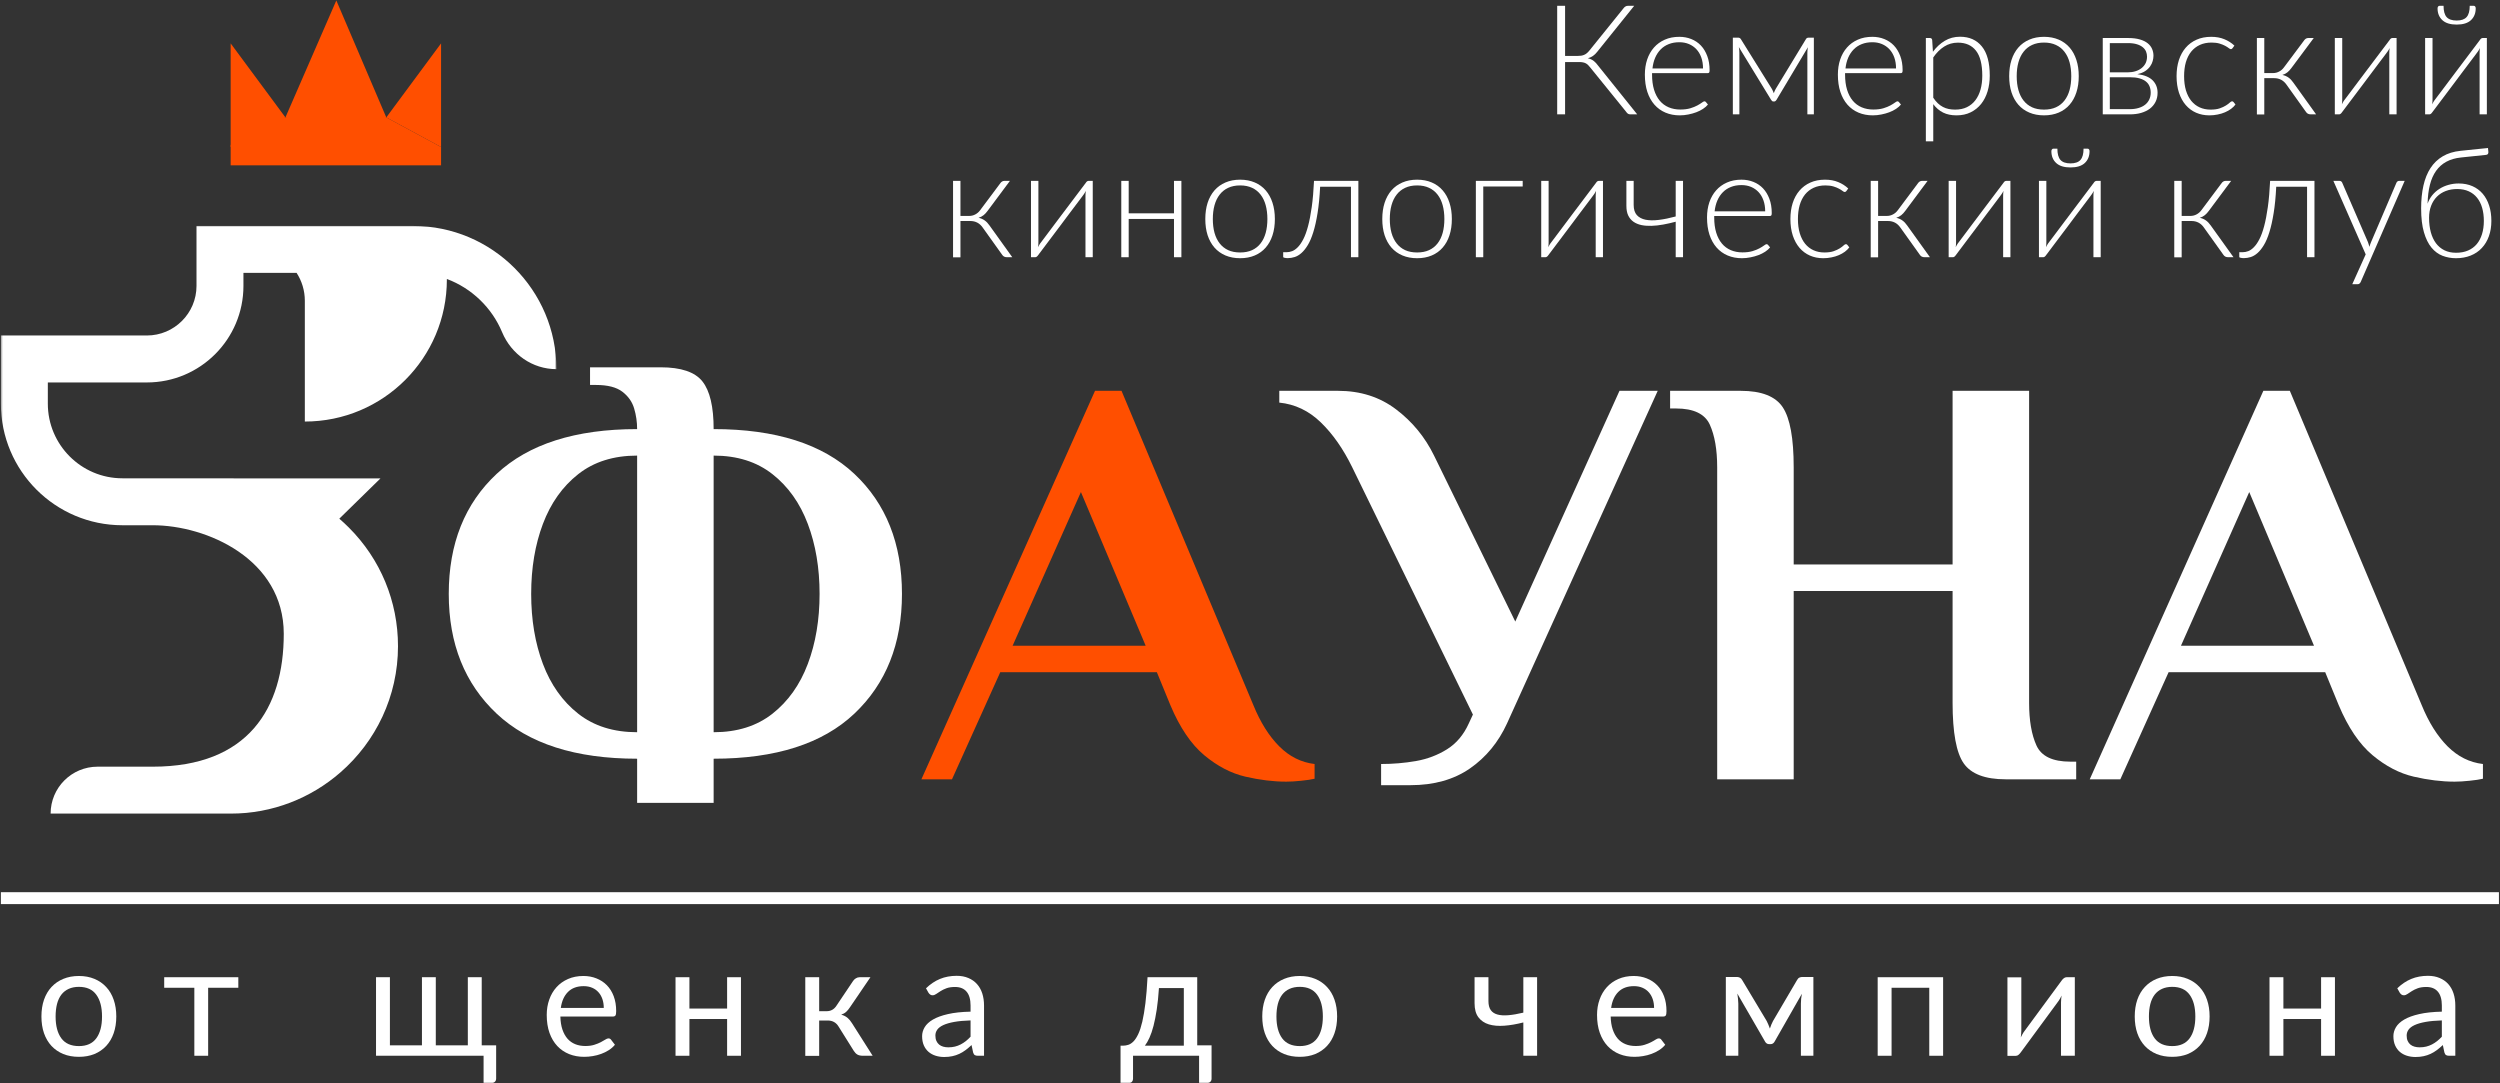 <?xml version="1.0" encoding="UTF-8"?> <svg xmlns="http://www.w3.org/2000/svg" width="1260" height="546" viewBox="0 0 1260 546" fill="none"><rect x="0" y="0" width="1260" height="546" fill="#333333" stroke="none"/><mask id="mask0_145_178" style="mask-type:luminance" maskUnits="userSpaceOnUse" x="0" y="113" width="281" height="298"><path d="M0.444 113.563H280.444V410.897H0.444V113.563Z" fill="white"></path></mask><g mask="url(#mask0_145_178)"><path d="M208.278 113.881H99.038V144.089C99.038 157.87 87.819 169.089 74.017 169.089H0.444V203.459C0.444 237.298 27.877 264.725 61.71 264.725H76.981C104.215 264.725 143.017 281.824 143.017 319.443C143.017 357.068 125.017 386.407 76.981 386.407H49.168C36.101 386.407 25.507 397.001 25.507 410.068H116.215C137.392 410.068 156.772 402.219 171.601 389.266C189.351 373.803 200.59 351.032 200.59 325.693C200.59 303.074 191.772 281.798 175.783 265.85C174.241 264.308 172.647 262.829 171.012 261.417L191.746 241.12H119.106C118.043 241.079 116.981 241.063 115.918 241.063H61.689C40.965 241.063 24.106 224.204 24.106 203.459V192.756H74.033C100.908 192.756 122.694 170.964 122.694 144.089V137.537H149.491C152.111 141.589 153.637 146.417 153.637 151.605V212.459C193.174 212.459 225.22 180.412 225.22 140.881V140.6C237.788 145.303 247.903 155.079 253.059 167.423C257.715 178.574 268.356 186.053 280.444 186.053C280.444 146.256 248.064 113.881 208.278 113.881Z" fill="white"></path></g><path d="M143.856 59.173L116.252 21.865V74.1L143.856 59.173Z" fill="#FF4F00"></path><path d="M194.689 59.173L222.299 21.865V74.1L194.689 59.173Z" fill="#FF4F00"></path><path d="M194.689 59.173L169.507 0.23L143.856 59.173H194.689Z" fill="#FF4F00"></path><path d="M222.299 74.1V83.334H116.252V73.277L120.262 63.464L143.856 59.173L174.544 50.594L194.689 59.173L222.299 74.1Z" fill="#FF4F00"></path><path d="M0.444 452.667H1259.46" stroke="white" stroke-width="5.999"></path><path d="M267.715 299.33C267.715 312.372 269.684 324.137 273.632 334.622C277.59 345.111 283.518 353.471 291.424 359.705C299.34 365.929 309.236 369.038 321.111 369.038V229.622C309.236 229.622 299.34 232.741 291.424 238.976C283.518 245.2 277.59 253.554 273.632 264.038C269.684 274.512 267.715 286.278 267.715 299.33ZM413.07 299.33C413.07 286.278 411.091 274.512 407.132 264.038C403.174 253.554 397.236 245.2 389.32 238.976C381.413 232.741 371.533 229.622 359.674 229.622V369.038C371.533 369.038 381.413 365.929 389.32 359.705C397.236 353.471 403.174 345.111 407.132 334.622C411.091 324.137 413.07 312.372 413.07 299.33ZM359.674 216.268C390.924 216.268 414.554 223.783 430.57 238.809C446.58 253.84 454.591 274.012 454.591 299.33C454.591 324.445 446.58 344.57 430.57 359.705C414.554 374.83 390.924 382.393 359.674 382.393V404.643H321.111V382.393C290.054 382.393 266.465 374.83 250.34 359.705C234.226 344.57 226.174 324.445 226.174 299.33C226.174 274.012 234.226 253.84 250.34 238.809C266.465 223.783 290.054 216.268 321.111 216.268C321.111 212.7 320.611 209.236 319.611 205.872C318.622 202.512 316.643 199.7 313.674 197.434C310.715 195.158 306.268 194.018 300.34 194.018H297.382V185.122H332.965C343.257 185.122 350.278 187.497 354.028 192.247C357.788 196.986 359.674 204.991 359.674 216.268Z" fill="white"></path><path d="M565.242 196.976L631.7 355.393C635.252 364.09 639.601 371.012 644.742 376.163C649.877 381.304 655.815 384.268 662.554 385.059V392.476C660.971 392.861 658.742 393.205 655.867 393.497C653.002 393.799 650.481 393.955 648.304 393.955C641.773 393.955 634.898 393.111 627.679 391.434C620.471 389.757 613.554 386.153 606.929 380.622C600.304 375.08 594.617 366.674 589.867 355.393L583.054 338.788H504.138L479.804 392.768H464.388L551.888 196.976H565.242ZM544.784 247.997L510.367 325.434H577.409L544.784 247.997Z" fill="#FF4F00"></path><path d="M742.346 360.143L681.534 235.538C676.992 226.247 671.7 218.684 665.659 212.851C659.627 207.017 652.669 203.705 644.763 202.913V196.976H674.409C685.685 196.976 695.429 200.096 703.638 206.33C711.846 212.554 718.221 220.32 722.763 229.622L763.7 313.268L816.221 196.976H835.492L759.554 364.58C755.205 374.08 748.976 381.653 740.867 387.288C732.752 392.913 722.768 395.726 710.909 395.726H696.075V385.059C702.002 385.059 707.836 384.57 713.575 383.58C719.31 382.58 724.544 380.601 729.284 377.643C734.034 374.674 737.7 370.32 740.284 364.58L742.346 360.143Z" fill="white"></path><path d="M984.106 284.497V196.976H1022.67V354.205C1022.67 363.111 1023.9 370.283 1026.38 375.726C1028.85 381.158 1034.53 383.872 1043.44 383.872H1046.4V392.768H1010.81C1000.52 392.768 993.492 390.101 989.731 384.768C985.981 379.424 984.106 369.236 984.106 354.205V297.851H904.023V392.768H865.461V235.538C865.461 226.653 864.221 219.486 861.752 214.038C859.278 208.596 853.591 205.872 844.69 205.872H841.731V196.976H877.315C887.799 196.976 894.867 199.747 898.523 205.288C902.19 210.83 904.023 220.913 904.023 235.538V284.497H984.106Z" fill="white"></path><path d="M1154.08 196.976L1220.54 355.393C1224.09 364.09 1228.44 371.012 1233.58 376.163C1238.72 381.304 1244.66 384.268 1251.4 385.059V392.476C1249.81 392.861 1247.58 393.205 1244.71 393.497C1241.84 393.799 1239.32 393.955 1237.15 393.955C1230.61 393.955 1223.74 393.111 1216.52 391.434C1209.31 389.757 1202.4 386.153 1195.77 380.622C1189.15 375.08 1183.46 366.674 1178.71 355.393L1171.9 338.788H1092.98L1068.65 392.768H1053.23L1140.73 196.976H1154.08ZM1133.62 247.997L1099.21 325.434H1166.25L1133.62 247.997Z" fill="white"></path><path d="M39.776 491.894C42.662 491.894 45.266 492.384 47.589 493.353C49.906 494.311 51.886 495.681 53.526 497.457C55.177 499.222 56.432 501.363 57.297 503.873C58.172 506.389 58.609 509.196 58.609 512.29C58.609 515.415 58.172 518.228 57.297 520.728C56.432 523.228 55.177 525.368 53.526 527.144C51.886 528.91 49.906 530.269 47.589 531.228C45.266 532.17 42.662 532.644 39.776 532.644C36.859 532.644 34.234 532.17 31.901 531.228C29.578 530.269 27.594 528.91 25.943 527.144C24.302 525.368 23.047 523.228 22.172 520.728C21.308 518.228 20.88 515.415 20.88 512.29C20.88 509.196 21.308 506.389 22.172 503.873C23.047 501.363 24.302 499.222 25.943 497.457C27.594 495.681 29.578 494.311 31.901 493.353C34.234 492.384 36.859 491.894 39.776 491.894ZM39.776 527.228C43.693 527.228 46.609 525.926 48.526 523.311C50.453 520.686 51.422 517.03 51.422 512.332C51.422 507.623 50.453 503.957 48.526 501.332C46.609 498.696 43.693 497.373 39.776 497.373C37.802 497.373 36.078 497.717 34.609 498.394C33.136 499.061 31.906 500.035 30.922 501.311C29.948 502.592 29.219 504.16 28.735 506.019C28.261 507.884 28.026 509.988 28.026 512.332C28.026 517.03 28.99 520.686 30.922 523.311C32.865 525.926 35.818 527.228 39.776 527.228Z" fill="white"></path><path d="M120.113 497.832H104.905V532.103H97.947V497.832H82.759V492.519H120.113V497.832Z" fill="white"></path><path d="M250.056 526.832V543.582C250.056 544.259 249.858 544.79 249.473 545.165C249.098 545.551 248.608 545.748 248.015 545.748H243.723V532.103H189.515V492.519H196.515V526.832H212.66V492.519H219.64V526.832H235.785V492.519H242.785V526.832H250.056Z" fill="white"></path><path d="M304.302 507.998C304.302 506.389 304.073 504.91 303.615 503.561C303.156 502.217 302.49 501.056 301.615 500.082C300.75 499.113 299.698 498.363 298.448 497.832C297.198 497.29 295.771 497.019 294.177 497.019C290.844 497.019 288.203 497.993 286.261 499.936C284.328 501.868 283.125 504.556 282.656 507.998H304.302ZM309.927 526.561C309.063 527.603 308.037 528.509 306.844 529.269C305.646 530.035 304.365 530.665 302.99 531.165C301.625 531.665 300.219 532.035 298.761 532.269C297.302 532.519 295.854 532.644 294.427 532.644C291.688 532.644 289.167 532.186 286.865 531.269C284.557 530.342 282.563 528.988 280.886 527.207C279.203 525.415 277.891 523.207 276.948 520.582C276.016 517.946 275.552 514.926 275.552 511.519C275.552 508.759 275.974 506.181 276.823 503.79C277.667 501.389 278.886 499.311 280.469 497.561C282.052 495.801 283.99 494.415 286.281 493.415C288.573 492.405 291.156 491.894 294.031 491.894C296.391 491.894 298.578 492.301 300.594 493.103C302.62 493.894 304.37 495.04 305.844 496.54C307.313 498.03 308.469 499.873 309.302 502.082C310.136 504.28 310.552 506.785 310.552 509.603C310.552 510.686 310.432 511.415 310.198 511.79C309.958 512.155 309.516 512.332 308.865 512.332H282.427C282.495 514.832 282.833 517.009 283.448 518.853C284.073 520.702 284.927 522.248 286.011 523.498C287.104 524.738 288.412 525.66 289.927 526.269C291.438 526.884 293.136 527.186 295.011 527.186C296.745 527.186 298.245 526.988 299.511 526.582C300.771 526.181 301.865 525.743 302.781 525.269C303.698 524.801 304.458 524.363 305.073 523.957C305.682 523.556 306.208 523.353 306.656 523.353C307.224 523.353 307.662 523.577 307.969 524.019L309.927 526.561Z" fill="white"></path><path d="M373.444 492.519V532.103H366.465V513.582H347.465V532.103H340.465V492.519H347.465V508.311H366.465V492.519H373.444Z" fill="white"></path><path d="M429.904 494.478C430.263 493.91 430.743 493.446 431.341 493.082C431.935 492.707 432.576 492.519 433.258 492.519H438.696L428.425 507.603C427.8 508.561 427.144 509.353 426.466 509.978C425.784 510.592 424.951 511.061 423.966 511.394C425.216 511.728 426.269 512.259 427.133 512.978C427.993 513.702 428.758 514.618 429.425 515.728L439.821 532.103H434.987C433.737 532.103 432.769 531.894 432.091 531.478C431.409 531.061 430.826 530.467 430.341 529.686L422.633 517.373C421.409 515.347 419.576 514.332 417.133 514.332H412.862V532.144H405.862V492.519H412.862V509.644H416.612C418.696 509.644 420.326 508.759 421.508 506.978L429.904 494.478Z" fill="white"></path><path d="M489.163 514.29C485.954 514.389 483.225 514.639 480.975 515.04C478.725 515.446 476.892 515.972 475.475 516.624C474.059 517.28 473.027 518.051 472.392 518.936C471.751 519.827 471.434 520.811 471.434 521.894C471.434 522.952 471.6 523.853 471.934 524.603C472.267 525.353 472.725 525.972 473.309 526.457C473.902 526.946 474.6 527.301 475.392 527.519C476.184 527.743 477.038 527.853 477.954 527.853C479.173 527.853 480.293 527.728 481.309 527.478C482.319 527.228 483.277 526.868 484.184 526.394C485.085 525.926 485.944 525.368 486.767 524.728C487.585 524.077 488.382 523.332 489.163 522.499V514.29ZM466.704 498.103C468.882 495.993 471.236 494.415 473.767 493.374C476.293 492.332 479.09 491.811 482.163 491.811C484.382 491.811 486.35 492.181 488.059 492.915C489.777 493.639 491.225 494.655 492.392 495.957C493.569 497.264 494.46 498.842 495.059 500.686C495.652 502.535 495.954 504.571 495.954 506.79V532.103H492.871C492.204 532.103 491.684 531.993 491.309 531.769C490.944 531.551 490.663 531.113 490.454 530.457L489.663 526.707C488.621 527.681 487.605 528.535 486.621 529.269C485.632 530.009 484.59 530.634 483.496 531.144C482.397 531.66 481.23 532.051 479.996 532.311C478.757 532.587 477.382 532.728 475.871 532.728C474.34 532.728 472.897 532.509 471.538 532.082C470.189 531.655 469.007 531.009 467.996 530.144C466.996 529.285 466.204 528.202 465.621 526.894C465.038 525.577 464.746 524.014 464.746 522.207C464.746 520.655 465.173 519.155 466.038 517.707C466.897 516.264 468.288 514.978 470.204 513.853C472.132 512.728 474.647 511.811 477.746 511.103C480.855 510.384 484.663 509.972 489.163 509.874V506.79C489.163 503.707 488.496 501.384 487.163 499.811C485.84 498.228 483.902 497.436 481.35 497.436C479.626 497.436 478.184 497.655 477.017 498.082C475.861 498.514 474.861 498.999 474.017 499.54C473.168 500.071 472.439 500.551 471.829 500.978C471.215 501.41 470.611 501.624 470.017 501.624C469.543 501.624 469.142 501.499 468.809 501.249C468.475 500.999 468.189 500.696 467.954 500.332L466.704 498.103Z" fill="white"></path><path d="M596.65 527.019V497.998H584.109C583.843 502.056 583.473 505.644 583.004 508.769C582.53 511.894 581.989 514.639 581.379 516.998C580.765 519.363 580.088 521.363 579.338 522.998C578.598 524.639 577.827 525.978 577.025 527.019H596.65ZM610.629 526.832V543.582C610.629 544.259 610.442 544.79 610.067 545.165C609.692 545.551 609.197 545.748 608.588 545.748H604.338V532.103H571.046V543.748C571.046 544.248 570.89 544.707 570.588 545.123C570.296 545.54 569.806 545.748 569.129 545.748H564.754V527.019H566.046C566.963 527.019 567.864 526.868 568.754 526.561C569.655 526.243 570.525 525.655 571.359 524.79C572.192 523.915 572.973 522.686 573.713 521.103C574.463 519.509 575.135 517.431 575.734 514.873C576.327 512.321 576.848 509.217 577.296 505.561C577.739 501.894 578.093 497.551 578.359 492.519H603.4V526.832H610.629Z" fill="white"></path><path d="M655.076 491.894C657.961 491.894 660.565 492.384 662.888 493.353C665.206 494.311 667.185 495.681 668.826 497.457C670.477 499.222 671.732 501.363 672.596 503.873C673.471 506.389 673.909 509.196 673.909 512.29C673.909 515.415 673.471 518.228 672.596 520.728C671.732 523.228 670.477 525.368 668.826 527.144C667.185 528.91 665.206 530.269 662.888 531.228C660.565 532.17 657.961 532.644 655.076 532.644C652.159 532.644 649.534 532.17 647.201 531.228C644.878 530.269 642.893 528.91 641.242 527.144C639.602 525.368 638.346 523.228 637.471 520.728C636.607 518.228 636.18 515.415 636.18 512.29C636.18 509.196 636.607 506.389 637.471 503.873C638.346 501.363 639.602 499.222 641.242 497.457C642.893 495.681 644.878 494.311 647.201 493.353C649.534 492.384 652.159 491.894 655.076 491.894ZM655.076 527.228C658.992 527.228 661.909 525.926 663.826 523.311C665.753 520.686 666.721 517.03 666.721 512.332C666.721 507.623 665.753 503.957 663.826 501.332C661.909 498.696 658.992 497.373 655.076 497.373C653.102 497.373 651.378 497.717 649.909 498.394C648.435 499.061 647.206 500.035 646.221 501.311C645.247 502.592 644.518 504.16 644.034 506.019C643.56 507.884 643.326 509.988 643.326 512.332C643.326 517.03 644.289 520.686 646.221 523.311C648.164 525.926 651.117 527.228 655.076 527.228Z" fill="white"></path><path d="M774.698 492.519V532.103H767.761V515.311C764.37 516.186 761.182 516.738 758.198 516.957C755.208 517.181 752.604 516.957 750.386 516.29C748.162 515.613 746.406 514.415 745.115 512.707C743.823 510.998 743.177 508.634 743.177 505.603V492.519H750.177V504.561C750.177 506.467 750.557 507.967 751.323 509.061C752.083 510.144 753.208 510.894 754.698 511.311C756.182 511.728 758.016 511.847 760.198 511.665C762.391 511.488 764.912 511.056 767.761 510.373V492.519H774.698Z" fill="white"></path><path d="M833.658 507.998C833.658 506.389 833.429 504.91 832.97 503.561C832.512 502.217 831.845 501.056 830.97 500.082C830.106 499.113 829.054 498.363 827.804 497.832C826.554 497.29 825.126 497.019 823.533 497.019C820.199 497.019 817.559 497.993 815.616 499.936C813.684 501.868 812.481 504.556 812.012 507.998H833.658ZM839.283 526.561C838.418 527.603 837.392 528.509 836.199 529.269C835.001 530.035 833.72 530.665 832.345 531.165C830.981 531.665 829.574 532.035 828.116 532.269C826.658 532.519 825.21 532.644 823.783 532.644C821.043 532.644 818.522 532.186 816.22 531.269C813.913 530.342 811.918 528.988 810.241 527.207C808.559 525.415 807.246 523.207 806.304 520.582C805.371 517.946 804.908 514.926 804.908 511.519C804.908 508.759 805.33 506.181 806.179 503.79C807.022 501.389 808.241 499.311 809.824 497.561C811.408 495.801 813.345 494.415 815.637 493.415C817.929 492.405 820.512 491.894 823.387 491.894C825.746 491.894 827.934 492.301 829.949 493.103C831.975 493.894 833.725 495.04 835.199 496.54C836.668 498.03 837.824 499.873 838.658 502.082C839.491 504.28 839.908 506.785 839.908 509.603C839.908 510.686 839.788 511.415 839.554 511.79C839.314 512.155 838.871 512.332 838.22 512.332H811.783C811.85 514.832 812.189 517.009 812.804 518.853C813.429 520.702 814.283 522.248 815.366 523.498C816.46 524.738 817.767 525.66 819.283 526.269C820.793 526.884 822.491 527.186 824.366 527.186C826.1 527.186 827.6 526.988 828.866 526.582C830.126 526.181 831.22 525.743 832.137 525.269C833.054 524.801 833.814 524.363 834.429 523.957C835.038 523.556 835.564 523.353 836.012 523.353C836.58 523.353 837.017 523.577 837.324 524.019L839.283 526.561Z" fill="white"></path><path d="M913.946 492.394V532.103H907.654V505.811C907.654 505.077 907.696 504.264 907.779 503.373C907.873 502.472 907.998 501.634 908.154 500.853L894.404 524.957C894.196 525.347 893.915 525.66 893.571 525.894C893.237 526.134 892.847 526.248 892.404 526.248H891.633C891.185 526.248 890.784 526.134 890.425 525.894C890.076 525.66 889.8 525.347 889.592 524.957L875.612 500.769C875.737 501.551 875.847 502.405 875.946 503.332C876.055 504.248 876.112 505.077 876.112 505.811V532.103H869.821V492.394H875.425C875.909 492.394 876.389 492.509 876.862 492.728C877.331 492.952 877.737 493.368 878.071 493.978L890.425 514.603C891.019 515.801 891.555 517.061 892.029 518.394C892.472 517.009 892.993 515.743 893.592 514.603L905.696 493.978C906.04 493.342 906.446 492.915 906.904 492.707C907.373 492.498 907.862 492.394 908.362 492.394H913.946Z" fill="white"></path><path d="M979.33 532.103H972.351V497.832H953.351V532.103H946.351V492.519H979.33V532.103Z" fill="white"></path><path d="M1045.71 492.519V532.103H1038.75V505.228C1038.75 504.702 1038.77 504.139 1038.83 503.54C1038.88 502.946 1038.96 502.347 1039.04 501.748C1038.8 502.264 1038.57 502.743 1038.33 503.186C1038.09 503.634 1037.84 504.035 1037.58 504.394L1018.48 530.373C1018.19 530.79 1017.82 531.196 1017.39 531.582C1016.98 531.957 1016.5 532.144 1015.98 532.144H1011.75V492.561H1018.75V519.436C1018.75 519.936 1018.72 520.478 1018.66 521.061C1018.62 521.644 1018.56 522.243 1018.48 522.853C1018.71 522.353 1018.95 521.889 1019.19 521.457C1019.42 521.03 1019.65 520.634 1019.89 520.269L1039 494.29C1039.27 493.873 1039.63 493.478 1040.08 493.103C1040.52 492.717 1041.01 492.519 1041.54 492.519H1045.71Z" fill="white"></path><path d="M1094.81 491.894C1097.69 491.894 1100.3 492.384 1102.62 493.353C1104.94 494.311 1106.92 495.681 1108.56 497.457C1110.21 499.222 1111.47 501.363 1112.33 503.873C1113.2 506.389 1113.64 509.196 1113.64 512.29C1113.64 515.415 1113.2 518.228 1112.33 520.728C1111.47 523.228 1110.21 525.368 1108.56 527.144C1106.92 528.91 1104.94 530.269 1102.62 531.228C1100.3 532.17 1097.69 532.644 1094.81 532.644C1091.89 532.644 1089.27 532.17 1086.93 531.228C1084.61 530.269 1082.63 528.91 1080.98 527.144C1079.33 525.368 1078.08 523.228 1077.2 520.728C1076.34 518.228 1075.91 515.415 1075.91 512.29C1075.91 509.196 1076.34 506.389 1077.2 503.873C1078.08 501.363 1079.33 499.222 1080.98 497.457C1082.63 495.681 1084.61 494.311 1086.93 493.353C1089.27 492.384 1091.89 491.894 1094.81 491.894ZM1094.81 527.228C1098.73 527.228 1101.64 525.926 1103.56 523.311C1105.49 520.686 1106.45 517.03 1106.45 512.332C1106.45 507.623 1105.49 503.957 1103.56 501.332C1101.64 498.696 1098.73 497.373 1094.81 497.373C1092.83 497.373 1091.11 497.717 1089.64 498.394C1088.17 499.061 1086.94 500.035 1085.95 501.311C1084.98 502.592 1084.25 504.16 1083.77 506.019C1083.29 507.884 1083.06 509.988 1083.06 512.332C1083.06 517.03 1084.02 520.686 1085.95 523.311C1087.9 525.926 1090.85 527.228 1094.81 527.228Z" fill="white"></path><path d="M1176.81 492.519V532.103H1169.83V513.582H1150.83V532.103H1143.83V492.519H1150.83V508.311H1169.83V492.519H1176.81Z" fill="white"></path><path d="M1230.69 514.29C1227.48 514.389 1224.75 514.639 1222.5 515.04C1220.25 515.446 1218.42 515.972 1217 516.624C1215.58 517.28 1214.55 518.051 1213.92 518.936C1213.28 519.827 1212.96 520.811 1212.96 521.894C1212.96 522.952 1213.12 523.853 1213.46 524.603C1213.79 525.353 1214.25 525.972 1214.83 526.457C1215.43 526.946 1216.12 527.301 1216.92 527.519C1217.71 527.743 1218.56 527.853 1219.48 527.853C1220.7 527.853 1221.82 527.728 1222.83 527.478C1223.84 527.228 1224.8 526.868 1225.71 526.394C1226.61 525.926 1227.47 525.368 1228.29 524.728C1229.11 524.077 1229.91 523.332 1230.69 522.499V514.29ZM1208.23 498.103C1210.41 495.993 1212.76 494.415 1215.29 493.374C1217.82 492.332 1220.61 491.811 1223.69 491.811C1225.91 491.811 1227.87 492.181 1229.58 492.915C1231.3 493.639 1232.75 494.655 1233.92 495.957C1235.09 497.264 1235.98 498.842 1236.58 500.686C1237.18 502.535 1237.48 504.571 1237.48 506.79V532.103H1234.4C1233.73 532.103 1233.21 531.993 1232.83 531.769C1232.47 531.551 1232.19 531.113 1231.98 530.457L1231.19 526.707C1230.15 527.681 1229.13 528.535 1228.15 529.269C1227.16 530.009 1226.11 530.634 1225.02 531.144C1223.92 531.66 1222.75 532.051 1221.52 532.311C1220.28 532.587 1218.91 532.728 1217.4 532.728C1215.86 532.728 1214.42 532.509 1213.06 532.082C1211.71 531.655 1210.53 531.009 1209.52 530.144C1208.52 529.285 1207.73 528.202 1207.15 526.894C1206.56 525.577 1206.27 524.014 1206.27 522.207C1206.27 520.655 1206.7 519.155 1207.56 517.707C1208.42 516.264 1209.81 514.978 1211.73 513.853C1213.66 512.728 1216.17 511.811 1219.27 511.103C1222.38 510.384 1226.19 509.972 1230.69 509.874V506.79C1230.69 503.707 1230.02 501.384 1228.69 499.811C1227.36 498.228 1225.43 497.436 1222.87 497.436C1221.15 497.436 1219.71 497.655 1218.54 498.082C1217.38 498.514 1216.38 498.999 1215.54 499.54C1214.69 500.071 1213.96 500.551 1213.35 500.978C1212.74 501.41 1212.13 501.624 1211.54 501.624C1211.07 501.624 1210.67 501.499 1210.33 501.249C1210 500.999 1209.71 500.696 1209.48 500.332L1208.23 498.103Z" fill="white"></path><path d="M825.156 57.64H821.739C821.224 57.64 820.802 57.531 820.469 57.307C820.135 57.072 819.786 56.692 819.427 56.161L801.448 33.973C801.083 33.515 800.729 33.114 800.385 32.765C800.036 32.421 799.646 32.135 799.219 31.911C798.802 31.692 798.323 31.531 797.781 31.432C797.239 31.322 796.604 31.265 795.885 31.265H788.802V57.64H784.823V2.932H788.802V28.182H795.114C795.75 28.182 796.333 28.15 796.864 28.078C797.39 27.994 797.89 27.859 798.364 27.661C798.849 27.468 799.307 27.192 799.739 26.828C800.182 26.468 800.635 26.005 801.094 25.432L818.26 4.161C818.521 3.801 818.833 3.51 819.198 3.286C819.557 3.051 819.969 2.932 820.427 2.932H823.635L805.01 26.098C804.328 26.973 803.614 27.671 802.864 28.182C802.125 28.697 801.265 29.093 800.281 29.369C801.448 29.635 802.417 30.072 803.198 30.682C803.989 31.281 804.76 32.109 805.51 33.161L825.156 57.64Z" fill="white"></path><path d="M858.326 34.515C858.326 32.463 858.034 30.614 857.451 28.973C856.867 27.338 856.044 25.953 854.992 24.828C853.935 23.692 852.68 22.817 851.222 22.203C849.763 21.593 848.159 21.286 846.409 21.286C844.419 21.286 842.643 21.598 841.076 22.223C839.503 22.838 838.143 23.723 836.992 24.89C835.852 26.046 834.93 27.432 834.222 29.057C833.524 30.682 833.065 32.505 832.847 34.515H858.326ZM832.638 36.869V37.619C832.638 40.494 832.972 43.031 833.638 45.223C834.315 47.421 835.274 49.26 836.513 50.744C837.748 52.218 839.242 53.328 840.992 54.078C842.753 54.828 844.711 55.203 846.867 55.203C848.81 55.203 850.492 54.994 851.909 54.578C853.326 54.15 854.513 53.671 855.472 53.14C856.44 52.614 857.211 52.135 857.784 51.703C858.352 51.275 858.763 51.057 859.013 51.057C859.347 51.057 859.602 51.192 859.784 51.453L860.805 52.682C860.18 53.463 859.352 54.192 858.326 54.869C857.31 55.536 856.18 56.109 854.93 56.578C853.68 57.051 852.336 57.426 850.909 57.703C849.477 57.994 848.044 58.14 846.617 58.14C843.977 58.14 841.576 57.682 839.409 56.765C837.242 55.848 835.388 54.515 833.847 52.765C832.305 51.015 831.107 48.869 830.263 46.328C829.43 43.786 829.013 40.885 829.013 37.619C829.013 34.859 829.399 32.307 830.18 29.973C830.972 27.64 832.107 25.635 833.597 23.953C835.081 22.26 836.899 20.942 839.055 19.994C841.206 19.036 843.643 18.557 846.367 18.557C848.534 18.557 850.544 18.932 852.409 19.682C854.268 20.421 855.878 21.505 857.242 22.932C858.602 24.364 859.669 26.13 860.451 28.223C861.242 30.307 861.638 32.703 861.638 35.411C861.638 35.984 861.56 36.369 861.409 36.578C861.253 36.775 860.998 36.869 860.638 36.869H832.638Z" fill="white"></path><path d="M914.187 18.973V57.64H910.916V26.619C910.916 26.192 910.937 25.723 910.979 25.223C911.031 24.723 911.104 24.255 911.187 23.807L895.333 50.369C895.192 50.578 895.031 50.76 894.854 50.911C894.671 51.067 894.458 51.14 894.208 51.14H893.77C893.52 51.14 893.301 51.067 893.124 50.911C892.942 50.76 892.791 50.578 892.666 50.369L876.374 23.723C876.484 24.171 876.551 24.656 876.583 25.182C876.624 25.713 876.645 26.192 876.645 26.619V57.64H873.354V18.973H876.062C876.322 18.973 876.572 19.036 876.812 19.161C877.062 19.276 877.275 19.494 877.458 19.828L893.083 44.911C893.416 45.536 893.718 46.223 893.999 46.973C894.234 46.296 894.531 45.609 894.895 44.911L910.124 19.828C910.301 19.468 910.52 19.239 910.77 19.14C911.02 19.031 911.281 18.973 911.562 18.973H914.187Z" fill="white"></path><path d="M955.604 34.515C955.604 32.463 955.313 30.614 954.729 28.973C954.146 27.338 953.323 25.953 952.271 24.828C951.214 23.692 949.959 22.817 948.5 22.203C947.042 21.593 945.438 21.286 943.688 21.286C941.698 21.286 939.922 21.598 938.354 22.223C936.782 22.838 935.422 23.723 934.271 24.89C933.131 26.046 932.209 27.432 931.5 29.057C930.802 30.682 930.344 32.505 930.125 34.515H955.604ZM929.917 36.869V37.619C929.917 40.494 930.25 43.031 930.917 45.223C931.594 47.421 932.552 49.26 933.792 50.744C935.026 52.218 936.521 53.328 938.271 54.078C940.032 54.828 941.99 55.203 944.146 55.203C946.089 55.203 947.771 54.994 949.188 54.578C950.604 54.15 951.792 53.671 952.75 53.14C953.719 52.614 954.49 52.135 955.063 51.703C955.631 51.275 956.042 51.057 956.292 51.057C956.625 51.057 956.881 51.192 957.063 51.453L958.084 52.682C957.459 53.463 956.631 54.192 955.604 54.869C954.589 55.536 953.459 56.109 952.209 56.578C950.959 57.051 949.615 57.426 948.188 57.703C946.756 57.994 945.323 58.14 943.896 58.14C941.256 58.14 938.854 57.682 936.688 56.765C934.521 55.848 932.667 54.515 931.125 52.765C929.584 51.015 928.386 48.869 927.542 46.328C926.709 43.786 926.292 40.885 926.292 37.619C926.292 34.859 926.677 32.307 927.459 29.973C928.25 27.64 929.386 25.635 930.875 23.953C932.36 22.26 934.177 20.942 936.334 19.994C938.485 19.036 940.922 18.557 943.646 18.557C945.813 18.557 947.823 18.932 949.688 19.682C951.547 20.421 953.157 21.505 954.521 22.932C955.881 24.364 956.948 26.13 957.729 28.223C958.521 30.307 958.917 32.703 958.917 35.411C958.917 35.984 958.839 36.369 958.688 36.578C958.532 36.775 958.276 36.869 957.917 36.869H929.917Z" fill="white"></path><path d="M974.361 49.244C975.096 50.359 975.867 51.296 976.674 52.057C977.492 52.822 978.351 53.442 979.257 53.911C980.158 54.385 981.117 54.723 982.132 54.932C983.158 55.14 984.242 55.244 985.382 55.244C987.643 55.244 989.622 54.838 991.32 54.015C993.028 53.182 994.45 52.015 995.591 50.515C996.742 49.005 997.611 47.197 998.195 45.098C998.778 42.989 999.07 40.676 999.07 38.161C999.07 32.442 998.007 28.234 995.882 25.536C993.768 22.843 990.742 21.494 986.799 21.494C984.242 21.494 981.929 22.156 979.861 23.473C977.804 24.781 975.971 26.609 974.361 28.953V49.244ZM974.195 26.098C975.903 23.765 977.893 21.921 980.174 20.557C982.45 19.197 985.007 18.515 987.841 18.515C992.559 18.515 996.242 20.156 998.882 23.432C1001.52 26.697 1002.84 31.609 1002.84 38.161C1002.84 40.968 1002.47 43.593 1001.74 46.036C1001.01 48.468 999.934 50.578 998.507 52.369C997.075 54.161 995.32 55.572 993.236 56.598C991.164 57.63 988.778 58.14 986.07 58.14C983.455 58.14 981.2 57.666 979.299 56.723C977.393 55.765 975.747 54.359 974.361 52.494V71.244H970.632V19.161H972.695C973.33 19.161 973.705 19.489 973.82 20.14L974.195 26.098Z" fill="white"></path><path d="M1030.19 18.557C1032.94 18.557 1035.41 19.031 1037.59 19.973C1039.76 20.906 1041.6 22.239 1043.09 23.973C1044.59 25.697 1045.72 27.781 1046.5 30.223C1047.3 32.656 1047.69 35.38 1047.69 38.39C1047.69 41.406 1047.3 44.13 1046.5 46.557C1045.72 48.973 1044.59 51.046 1043.09 52.765C1041.6 54.489 1039.76 55.817 1037.59 56.744C1035.41 57.671 1032.94 58.14 1030.19 58.14C1027.43 58.14 1024.95 57.671 1022.78 56.744C1020.59 55.817 1018.74 54.489 1017.23 52.765C1015.73 51.046 1014.59 48.973 1013.8 46.557C1013.01 44.13 1012.63 41.406 1012.63 38.39C1012.63 35.38 1013.01 32.656 1013.8 30.223C1014.59 27.781 1015.73 25.697 1017.23 23.973C1018.74 22.239 1020.59 20.906 1022.78 19.973C1024.95 19.031 1027.43 18.557 1030.19 18.557ZM1030.19 55.244C1032.48 55.244 1034.48 54.859 1036.19 54.078C1037.91 53.286 1039.34 52.156 1040.48 50.682C1041.63 49.213 1042.49 47.442 1043.07 45.369C1043.63 43.286 1043.92 40.963 1043.92 38.39C1043.92 35.838 1043.63 33.515 1043.07 31.432C1042.49 29.338 1041.63 27.551 1040.48 26.078C1039.34 24.593 1037.91 23.453 1036.19 22.661C1034.48 21.859 1032.48 21.453 1030.19 21.453C1027.88 21.453 1025.88 21.859 1024.17 22.661C1022.46 23.453 1021.03 24.593 1019.88 26.078C1018.72 27.551 1017.86 29.338 1017.28 31.432C1016.7 33.515 1016.42 35.838 1016.42 38.39C1016.42 40.963 1016.7 43.286 1017.28 45.369C1017.86 47.442 1018.72 49.213 1019.88 50.682C1021.03 52.156 1022.46 53.286 1024.17 54.078C1025.88 54.859 1027.88 55.244 1030.19 55.244Z" fill="white"></path><path d="M1073.42 55.015C1075.04 55.015 1076.51 54.822 1077.81 54.432C1079.13 54.046 1080.24 53.489 1081.15 52.765C1082.05 52.046 1082.74 51.171 1083.23 50.14C1083.71 49.114 1083.96 47.968 1083.96 46.703C1083.96 45.536 1083.76 44.484 1083.38 43.536C1083 42.578 1082.39 41.76 1081.54 41.078C1080.71 40.401 1079.63 39.869 1078.29 39.494C1076.97 39.119 1075.38 38.932 1073.52 38.932H1063.35V55.015H1073.42ZM1063.35 21.723V36.453H1072.48C1073.86 36.453 1075.15 36.265 1076.33 35.89C1077.53 35.515 1078.55 34.984 1079.4 34.286C1080.26 33.593 1080.92 32.765 1081.4 31.807C1081.86 30.838 1082.1 29.755 1082.1 28.557C1082.1 27.682 1081.94 26.843 1081.63 26.036C1081.3 25.218 1080.76 24.489 1080 23.848C1079.23 23.197 1078.24 22.682 1077.02 22.307C1075.8 21.921 1074.28 21.723 1072.48 21.723H1063.35ZM1072.6 19.161C1074.92 19.161 1076.9 19.406 1078.52 19.89C1080.15 20.364 1081.46 21.01 1082.46 21.828C1083.46 22.635 1084.19 23.578 1084.65 24.661C1085.11 25.744 1085.35 26.88 1085.35 28.057C1085.35 28.906 1085.22 29.802 1084.96 30.744C1084.71 31.692 1084.27 32.598 1083.65 33.473C1083.03 34.348 1082.21 35.135 1081.17 35.828C1080.13 36.526 1078.81 37.036 1077.23 37.369C1080.71 37.786 1083.28 38.828 1084.94 40.494C1086.59 42.161 1087.42 44.244 1087.42 46.744C1087.42 48.468 1087.07 50.01 1086.38 51.369C1085.69 52.718 1084.74 53.859 1083.52 54.786C1082.3 55.703 1080.82 56.411 1079.1 56.911C1077.4 57.401 1075.51 57.64 1073.46 57.64H1059.79V19.161H1072.6Z" fill="white"></path><path d="M1125.18 24.307C1125.06 24.432 1124.93 24.546 1124.81 24.64C1124.69 24.723 1124.54 24.765 1124.33 24.765C1124.08 24.765 1123.73 24.593 1123.29 24.244C1122.85 23.9 1122.27 23.525 1121.52 23.119C1120.77 22.703 1119.83 22.322 1118.7 21.973C1117.58 21.63 1116.21 21.453 1114.62 21.453C1112.41 21.453 1110.44 21.848 1108.72 22.64C1107.02 23.421 1105.56 24.546 1104.37 26.015C1103.19 27.489 1102.29 29.265 1101.68 31.348C1101.08 33.432 1100.79 35.781 1100.79 38.39C1100.79 41.098 1101.1 43.494 1101.72 45.578C1102.36 47.661 1103.26 49.421 1104.41 50.848C1105.58 52.281 1106.98 53.369 1108.62 54.119C1110.27 54.869 1112.1 55.244 1114.12 55.244C1115.98 55.244 1117.54 55.031 1118.79 54.598C1120.04 54.156 1121.06 53.676 1121.87 53.161C1122.69 52.65 1123.33 52.171 1123.79 51.723C1124.26 51.281 1124.65 51.057 1124.95 51.057C1125.26 51.057 1125.52 51.192 1125.72 51.453L1126.68 52.682C1126.1 53.463 1125.35 54.192 1124.45 54.869C1123.55 55.536 1122.53 56.114 1121.39 56.598C1120.25 57.088 1119.02 57.463 1117.68 57.723C1116.36 57.999 1114.98 58.14 1113.54 58.14C1111.09 58.14 1108.85 57.692 1106.83 56.807C1104.81 55.921 1103.08 54.635 1101.62 52.953C1100.16 51.26 1099.02 49.192 1098.2 46.744C1097.4 44.286 1096.99 41.505 1096.99 38.39C1096.99 35.447 1097.37 32.765 1098.14 30.348C1098.92 27.921 1100.06 25.828 1101.56 24.078C1103.06 22.328 1104.88 20.973 1107.04 20.015C1109.19 19.046 1111.65 18.557 1114.43 18.557C1116.93 18.557 1119.15 18.963 1121.08 19.765C1123.02 20.557 1124.71 21.635 1126.14 22.994L1125.18 24.307Z" fill="white"></path><path d="M1161.36 20.244C1161.57 19.942 1161.85 19.682 1162.2 19.473C1162.54 19.265 1162.91 19.161 1163.3 19.161H1166.13L1154.84 34.328C1154.24 35.151 1153.59 35.848 1152.88 36.432C1152.18 37.015 1151.32 37.463 1150.32 37.765C1151.53 38.031 1152.57 38.484 1153.45 39.119C1154.32 39.744 1155.12 40.588 1155.84 41.64L1167.32 57.64H1164.74C1164.07 57.64 1163.54 57.531 1163.16 57.307C1162.77 57.088 1162.43 56.76 1162.16 56.328L1152.41 42.682C1151.66 41.598 1150.76 40.781 1149.72 40.223C1148.68 39.671 1147.49 39.39 1146.18 39.39H1141.2V57.682H1137.47V19.161H1141.2V36.828H1145.63C1146.72 36.828 1147.74 36.572 1148.7 36.057C1149.67 35.546 1150.48 34.838 1151.13 33.932L1161.36 20.244Z" fill="white"></path><path d="M1207.88 19.161V57.64H1204.21V26.619C1204.21 26.276 1204.22 25.89 1204.25 25.473C1204.28 25.057 1204.32 24.64 1204.38 24.223C1204.19 24.588 1204.01 24.921 1203.83 25.223C1203.67 25.515 1203.49 25.781 1203.31 26.015C1203.27 26.072 1202.91 26.557 1202.23 27.473C1201.56 28.38 1200.68 29.552 1199.58 30.994C1198.49 32.442 1197.25 34.078 1195.88 35.911C1194.5 37.744 1193.11 39.614 1191.69 41.515C1188.34 45.973 1184.53 51.036 1180.27 56.703C1180.12 56.942 1179.92 57.156 1179.67 57.348C1179.43 57.546 1179.17 57.64 1178.88 57.64H1176.75V19.161H1180.48V50.182C1180.48 50.546 1180.47 50.932 1180.44 51.348C1180.41 51.755 1180.37 52.161 1180.31 52.578C1180.47 52.218 1180.63 51.89 1180.81 51.598C1180.99 51.296 1181.16 51.026 1181.31 50.786C1181.34 50.744 1181.69 50.276 1182.38 49.369C1183.07 48.468 1183.96 47.286 1185.04 45.828C1186.14 44.369 1187.37 42.734 1188.73 40.911C1190.11 39.078 1191.51 37.203 1192.96 35.286C1196.3 30.828 1200.11 25.781 1204.38 20.14C1204.53 19.88 1204.72 19.651 1204.96 19.453C1205.21 19.26 1205.47 19.161 1205.75 19.161H1207.88Z" fill="white"></path><path d="M1253.38 19.161V57.64H1249.72V26.619C1249.72 26.275 1249.73 25.89 1249.76 25.473C1249.79 25.057 1249.83 24.64 1249.88 24.223C1249.7 24.588 1249.52 24.921 1249.34 25.223C1249.18 25.515 1249 25.781 1248.82 26.015C1248.78 26.072 1248.42 26.557 1247.74 27.473C1247.07 28.38 1246.19 29.551 1245.09 30.994C1243.99 32.442 1242.76 34.078 1241.38 35.911C1240.01 37.744 1238.61 39.614 1237.2 41.515C1233.85 45.973 1230.04 51.036 1225.78 56.703C1225.62 56.942 1225.43 57.156 1225.18 57.348C1224.94 57.546 1224.68 57.64 1224.38 57.64H1222.26V19.161H1225.99V50.182C1225.99 50.546 1225.97 50.932 1225.95 51.348C1225.92 51.755 1225.87 52.161 1225.82 52.578C1225.97 52.218 1226.14 51.89 1226.32 51.598C1226.5 51.296 1226.67 51.025 1226.82 50.786C1226.85 50.744 1227.2 50.275 1227.88 49.369C1228.58 48.468 1229.47 47.286 1230.55 45.828C1231.64 44.369 1232.87 42.734 1234.24 40.911C1235.61 39.078 1237.02 37.203 1238.47 35.286C1241.81 30.828 1245.62 25.781 1249.88 20.14C1250.04 19.88 1250.23 19.65 1250.47 19.453C1250.72 19.26 1250.98 19.161 1251.26 19.161H1253.38ZM1238.16 10.348C1240.47 10.348 1242.14 9.765 1243.18 8.598C1244.22 7.421 1244.74 5.531 1244.74 2.932H1246.82C1247.11 2.932 1247.34 3.057 1247.51 3.307C1247.68 3.546 1247.76 3.843 1247.76 4.202C1247.76 6.676 1246.96 8.661 1245.36 10.161C1243.76 11.65 1241.36 12.39 1238.16 12.39C1234.96 12.39 1232.56 11.65 1230.95 10.161C1229.33 8.661 1228.53 6.676 1228.53 4.202C1228.53 3.843 1228.62 3.546 1228.8 3.307C1228.98 3.057 1229.22 2.932 1229.51 2.932H1231.55C1231.55 5.531 1232.06 7.421 1233.09 8.598C1234.13 9.765 1235.82 10.348 1238.16 10.348Z" fill="white"></path><path d="M504.234 92.244C504.443 91.942 504.719 91.682 505.068 91.473C505.411 91.265 505.781 91.161 506.172 91.161H509.005L497.713 106.327C497.114 107.15 496.463 107.848 495.755 108.432C495.047 109.015 494.193 109.463 493.193 109.765C494.401 110.031 495.443 110.484 496.318 111.119C497.193 111.744 497.989 112.588 498.713 113.64L510.193 129.64H507.609C506.943 129.64 506.411 129.531 506.026 129.307C505.635 129.088 505.302 128.76 505.026 128.327L495.276 114.682C494.526 113.598 493.63 112.781 492.588 112.223C491.547 111.671 490.364 111.39 489.047 111.39H484.068V129.682H480.338V91.161H484.068V108.827H488.505C489.588 108.827 490.609 108.572 491.568 108.057C492.536 107.546 493.349 106.838 494.005 105.932L504.234 92.244Z" fill="white"></path><path d="M550.746 91.161V129.64H547.079V98.619C547.079 98.275 547.09 97.89 547.121 97.473C547.147 97.057 547.189 96.64 547.246 96.223C547.064 96.588 546.882 96.921 546.704 97.223C546.538 97.515 546.361 97.781 546.184 98.015C546.142 98.072 545.777 98.557 545.1 99.473C544.434 100.38 543.548 101.551 542.454 102.994C541.355 104.442 540.121 106.077 538.746 107.911C537.371 109.744 535.975 111.614 534.559 113.515C531.21 117.973 527.402 123.036 523.142 128.702C522.986 128.942 522.788 129.156 522.538 129.348C522.298 129.546 522.038 129.64 521.746 129.64H519.621V91.161H523.35V122.182C523.35 122.546 523.335 122.932 523.309 123.348C523.277 123.755 523.236 124.161 523.184 124.577C523.335 124.218 523.501 123.89 523.684 123.598C523.861 123.296 524.027 123.025 524.184 122.786C524.21 122.744 524.564 122.275 525.246 121.369C525.939 120.468 526.829 119.286 527.913 117.827C529.007 116.369 530.236 114.734 531.6 112.911C532.975 111.077 534.382 109.202 535.829 107.286C539.173 102.827 542.98 97.781 547.246 92.14C547.397 91.879 547.59 91.65 547.829 91.452C548.079 91.26 548.34 91.161 548.621 91.161H550.746Z" fill="white"></path><path d="M595.421 91.161V129.64H591.691V110.348H568.858V129.64H565.129V91.161H568.858V107.515H591.691V91.161H595.421Z" fill="white"></path><path d="M625.036 90.557C627.786 90.557 630.25 91.031 632.432 91.973C634.609 92.906 636.442 94.239 637.932 95.973C639.432 97.697 640.567 99.781 641.349 102.223C642.14 104.656 642.536 107.38 642.536 110.39C642.536 113.406 642.14 116.13 641.349 118.557C640.567 120.973 639.432 123.046 637.932 124.765C636.442 126.489 634.609 127.817 632.432 128.744C630.25 129.671 627.786 130.14 625.036 130.14C622.271 130.14 619.797 129.671 617.619 128.744C615.437 127.817 613.588 126.489 612.078 124.765C610.578 123.046 609.432 120.973 608.64 118.557C607.859 116.13 607.474 113.406 607.474 110.39C607.474 107.38 607.859 104.656 608.64 102.223C609.432 99.781 610.578 97.697 612.078 95.973C613.588 94.239 615.437 92.906 617.619 91.973C619.797 91.031 622.271 90.557 625.036 90.557ZM625.036 127.244C627.328 127.244 629.328 126.859 631.036 126.077C632.755 125.286 634.187 124.156 635.328 122.682C636.479 121.213 637.338 119.442 637.911 117.369C638.479 115.286 638.765 112.963 638.765 110.39C638.765 107.838 638.479 105.515 637.911 103.432C637.338 101.338 636.479 99.551 635.328 98.078C634.187 96.593 632.755 95.453 631.036 94.661C629.328 93.859 627.328 93.453 625.036 93.453C622.729 93.453 620.724 93.859 619.015 94.661C617.307 95.453 615.875 96.593 614.724 98.078C613.567 99.551 612.703 101.338 612.119 103.432C611.547 105.515 611.265 107.838 611.265 110.39C611.265 112.963 611.547 115.286 612.119 117.369C612.703 119.442 613.567 121.213 614.724 122.682C615.875 124.156 617.307 125.286 619.015 126.077C620.724 126.859 622.729 127.244 625.036 127.244Z" fill="white"></path><path d="M684.619 129.64H680.89V94.098H665.349C665.099 99.182 664.666 103.598 664.057 107.348C663.458 111.098 662.744 114.307 661.911 116.973C661.088 119.64 660.161 121.827 659.119 123.536C658.088 125.234 657.015 126.572 655.89 127.557C654.776 128.531 653.64 129.197 652.474 129.557C651.317 129.916 650.172 130.098 649.036 130.098C648.422 130.098 647.88 130.041 647.411 129.932C646.953 129.833 646.724 129.687 646.724 129.494V127.119H648.411C649.338 127.119 650.286 126.942 651.244 126.577C652.213 126.202 653.182 125.525 654.14 124.536C655.099 123.551 656.015 122.213 656.89 120.515C657.765 118.807 658.557 116.619 659.265 113.952C659.974 111.286 660.588 108.088 661.119 104.348C661.646 100.614 662.026 96.218 662.265 91.161H684.619V129.64Z" fill="white"></path><path d="M714.234 90.557C716.984 90.557 719.448 91.031 721.63 91.973C723.807 92.906 725.641 94.239 727.13 95.973C728.63 97.697 729.766 99.781 730.547 102.223C731.339 104.656 731.734 107.38 731.734 110.39C731.734 113.406 731.339 116.13 730.547 118.557C729.766 120.973 728.63 123.046 727.13 124.765C725.641 126.489 723.807 127.817 721.63 128.744C719.448 129.671 716.984 130.14 714.234 130.14C711.469 130.14 708.995 129.671 706.818 128.744C704.635 127.817 702.786 126.489 701.276 124.765C699.776 123.046 698.63 120.973 697.839 118.557C697.057 116.13 696.672 113.406 696.672 110.39C696.672 107.38 697.057 104.656 697.839 102.223C698.63 99.781 699.776 97.697 701.276 95.973C702.786 94.239 704.635 92.906 706.818 91.973C708.995 91.031 711.469 90.557 714.234 90.557ZM714.234 127.244C716.526 127.244 718.526 126.859 720.234 126.077C721.953 125.286 723.385 124.156 724.526 122.682C725.677 121.213 726.536 119.442 727.109 117.369C727.677 115.286 727.964 112.963 727.964 110.39C727.964 107.838 727.677 105.515 727.109 103.432C726.536 101.338 725.677 99.551 724.526 98.078C723.385 96.593 721.953 95.453 720.234 94.661C718.526 93.859 716.526 93.453 714.234 93.453C711.927 93.453 709.922 93.859 708.214 94.661C706.505 95.453 705.073 96.593 703.922 98.078C702.766 99.551 701.901 101.338 701.318 103.432C700.745 105.515 700.464 107.838 700.464 110.39C700.464 112.963 700.745 115.286 701.318 117.369C701.901 119.442 702.766 121.213 703.922 122.682C705.073 124.156 706.505 125.286 708.214 126.077C709.922 126.859 711.927 127.244 714.234 127.244Z" fill="white"></path><path d="M767.439 93.994H747.564V129.64H743.834V91.161H767.439V93.994Z" fill="white"></path><path d="M807.902 91.161V129.64H804.235V98.619C804.235 98.275 804.246 97.89 804.277 97.473C804.303 97.057 804.345 96.64 804.402 96.223C804.22 96.588 804.037 96.921 803.86 97.223C803.694 97.515 803.516 97.781 803.339 98.015C803.298 98.072 802.933 98.557 802.256 99.473C801.589 100.38 800.704 101.551 799.61 102.994C798.511 104.442 797.277 106.077 795.902 107.911C794.527 109.744 793.131 111.614 791.714 113.515C788.365 117.973 784.558 123.036 780.298 128.702C780.141 128.942 779.944 129.156 779.694 129.348C779.454 129.546 779.194 129.64 778.902 129.64H776.777V91.161H780.506V122.182C780.506 122.546 780.49 122.932 780.464 123.348C780.433 123.755 780.391 124.161 780.339 124.577C780.49 124.218 780.657 123.89 780.839 123.598C781.016 123.296 781.183 123.025 781.339 122.786C781.365 122.744 781.72 122.275 782.402 121.369C783.095 120.468 783.985 119.286 785.069 117.827C786.162 116.369 787.391 114.734 788.756 112.911C790.131 111.077 791.537 109.202 792.985 107.286C796.329 102.827 800.136 97.781 804.402 92.14C804.553 91.879 804.746 91.65 804.985 91.452C805.235 91.26 805.496 91.161 805.777 91.161H807.902Z" fill="white"></path><path d="M848.243 91.161V129.64H844.555V111.744C842.399 112.327 840.285 112.807 838.201 113.182C836.128 113.557 834.17 113.775 832.326 113.827C830.477 113.885 828.785 113.755 827.243 113.432C825.701 113.098 824.368 112.536 823.243 111.744C822.118 110.942 821.243 109.89 820.618 108.598C820.003 107.296 819.701 105.671 819.701 103.723V91.161H823.368V103.265C823.368 105.489 823.894 107.197 824.951 108.39C826.019 109.572 827.493 110.359 829.368 110.744C831.253 111.119 833.493 111.15 836.076 110.827C838.67 110.51 841.498 109.932 844.555 109.098V91.161H848.243Z" fill="white"></path><path d="M889.65 106.515C889.65 104.463 889.358 102.614 888.775 100.973C888.192 99.338 887.369 97.953 886.317 96.828C885.259 95.692 884.004 94.817 882.546 94.203C881.087 93.593 879.483 93.286 877.733 93.286C875.744 93.286 873.968 93.598 872.4 94.223C870.827 94.838 869.468 95.723 868.317 96.89C867.176 98.046 866.254 99.432 865.546 101.057C864.848 102.682 864.389 104.505 864.171 106.515H889.65ZM863.962 108.869V109.619C863.962 112.494 864.296 115.031 864.962 117.223C865.639 119.421 866.598 121.26 867.837 122.744C869.072 124.218 870.567 125.327 872.317 126.077C874.077 126.827 876.035 127.202 878.192 127.202C880.134 127.202 881.817 126.994 883.233 126.577C884.65 126.15 885.837 125.671 886.796 125.14C887.764 124.614 888.535 124.135 889.108 123.702C889.676 123.275 890.087 123.057 890.337 123.057C890.671 123.057 890.926 123.192 891.108 123.452L892.129 124.682C891.504 125.463 890.676 126.192 889.65 126.869C888.634 127.536 887.504 128.109 886.254 128.577C885.004 129.051 883.66 129.426 882.233 129.702C880.801 129.994 879.369 130.14 877.942 130.14C875.301 130.14 872.9 129.682 870.733 128.765C868.567 127.848 866.712 126.515 865.171 124.765C863.629 123.015 862.431 120.869 861.587 118.327C860.754 115.786 860.337 112.885 860.337 109.619C860.337 106.859 860.723 104.307 861.504 101.973C862.296 99.64 863.431 97.635 864.921 95.953C866.405 94.26 868.223 92.942 870.379 91.994C872.53 91.036 874.968 90.557 877.692 90.557C879.858 90.557 881.869 90.932 883.733 91.682C885.593 92.421 887.202 93.505 888.567 94.932C889.926 96.364 890.994 98.13 891.775 100.223C892.567 102.307 892.962 104.702 892.962 107.411C892.962 107.984 892.884 108.369 892.733 108.577C892.577 108.775 892.322 108.869 891.962 108.869H863.962Z" fill="white"></path><path d="M930.553 96.307C930.428 96.432 930.303 96.546 930.178 96.64C930.063 96.723 929.907 96.765 929.699 96.765C929.449 96.765 929.1 96.593 928.657 96.244C928.225 95.9 927.636 95.525 926.886 95.119C926.136 94.703 925.199 94.322 924.074 93.973C922.949 93.63 921.584 93.453 919.99 93.453C917.782 93.453 915.813 93.848 914.094 94.64C912.386 95.421 910.933 96.546 909.74 98.015C908.558 99.489 907.662 101.265 907.053 103.348C906.454 105.432 906.157 107.781 906.157 110.39C906.157 113.098 906.469 115.494 907.094 117.577C907.73 119.661 908.626 121.421 909.782 122.848C910.949 124.281 912.35 125.369 913.99 126.119C915.641 126.869 917.475 127.244 919.49 127.244C921.35 127.244 922.907 127.031 924.157 126.598C925.407 126.156 926.433 125.676 927.24 125.161C928.058 124.65 928.699 124.171 929.157 123.723C929.626 123.281 930.016 123.057 930.324 123.057C930.626 123.057 930.886 123.192 931.094 123.452L932.053 124.682C931.469 125.463 930.725 126.192 929.824 126.869C928.917 127.536 927.896 128.114 926.761 128.598C925.62 129.088 924.386 129.463 923.053 129.723C921.73 129.999 920.35 130.14 918.907 130.14C916.459 130.14 914.225 129.692 912.199 128.807C910.183 127.921 908.449 126.635 906.99 124.952C905.532 123.26 904.391 121.192 903.574 118.744C902.766 116.286 902.365 113.505 902.365 110.39C902.365 107.447 902.745 104.765 903.511 102.348C904.287 99.921 905.428 97.828 906.928 96.078C908.428 94.328 910.251 92.973 912.407 92.015C914.558 91.046 917.021 90.557 919.803 90.557C922.303 90.557 924.516 90.963 926.449 91.765C928.391 92.557 930.079 93.635 931.511 94.994L930.553 96.307Z" fill="white"></path><path d="M966.735 92.244C966.944 91.942 967.22 91.682 967.569 91.473C967.912 91.265 968.282 91.161 968.673 91.161H971.506L960.214 106.327C959.615 107.15 958.964 107.848 958.256 108.432C957.548 109.015 956.694 109.463 955.694 109.765C956.902 110.031 957.944 110.484 958.819 111.119C959.694 111.744 960.49 112.588 961.214 113.64L972.694 129.64H970.11C969.444 129.64 968.912 129.531 968.527 129.307C968.136 129.088 967.803 128.76 967.527 128.327L957.777 114.682C957.027 113.598 956.131 112.781 955.089 112.223C954.048 111.671 952.865 111.39 951.548 111.39H946.569V129.682H942.839V91.161H946.569V108.827H951.006C952.089 108.827 953.11 108.572 954.069 108.057C955.037 107.546 955.85 106.838 956.506 105.932L966.735 92.244Z" fill="white"></path><path d="M1013.25 91.161V129.64H1009.58V98.619C1009.58 98.275 1009.59 97.89 1009.62 97.473C1009.65 97.057 1009.69 96.64 1009.75 96.223C1009.56 96.588 1009.38 96.921 1009.21 97.223C1009.04 97.515 1008.86 97.781 1008.68 98.015C1008.64 98.072 1008.28 98.557 1007.6 99.473C1006.93 100.38 1006.05 101.551 1004.96 102.994C1003.86 104.442 1002.62 106.077 1001.25 107.911C999.872 109.744 998.476 111.614 997.06 113.515C993.711 117.973 989.903 123.036 985.643 128.702C985.487 128.942 985.289 129.156 985.039 129.348C984.799 129.546 984.539 129.64 984.247 129.64H982.122V91.161H985.851V122.182C985.851 122.546 985.836 122.932 985.81 123.348C985.778 123.755 985.737 124.161 985.685 124.577C985.836 124.218 986.002 123.89 986.185 123.598C986.362 123.296 986.528 123.025 986.685 122.786C986.711 122.744 987.065 122.275 987.747 121.369C988.44 120.468 989.33 119.286 990.414 117.827C991.507 116.369 992.737 114.734 994.101 112.911C995.476 111.077 996.882 109.202 998.33 107.286C1001.67 102.827 1005.48 97.781 1009.75 92.14C1009.9 91.879 1010.09 91.65 1010.33 91.452C1010.58 91.26 1010.84 91.161 1011.12 91.161H1013.25Z" fill="white"></path><path d="M1058.75 91.161V129.64H1055.09V98.619C1055.09 98.275 1055.1 97.89 1055.13 97.473C1055.16 97.057 1055.2 96.64 1055.25 96.223C1055.07 96.588 1054.89 96.921 1054.71 97.223C1054.55 97.515 1054.37 97.781 1054.19 98.015C1054.15 98.072 1053.79 98.557 1053.11 99.473C1052.44 100.38 1051.56 101.551 1050.46 102.994C1049.36 104.442 1048.13 106.077 1046.75 107.911C1045.38 109.744 1043.98 111.614 1042.57 113.515C1039.22 117.973 1035.41 123.036 1031.15 128.702C1030.99 128.942 1030.8 129.156 1030.55 129.348C1030.31 129.546 1030.05 129.64 1029.75 129.64H1027.63V91.161H1031.36V122.182C1031.36 122.546 1031.34 122.932 1031.32 123.348C1031.29 123.755 1031.24 124.161 1031.19 124.577C1031.34 124.218 1031.51 123.89 1031.69 123.598C1031.87 123.296 1032.04 123.025 1032.19 122.786C1032.22 122.744 1032.57 122.275 1033.25 121.369C1033.95 120.468 1034.84 119.286 1035.92 117.827C1037.02 116.369 1038.24 114.734 1039.61 112.911C1040.98 111.077 1042.39 109.202 1043.84 107.286C1047.18 102.827 1050.99 97.781 1055.25 92.14C1055.41 91.88 1055.6 91.65 1055.84 91.453C1056.09 91.26 1056.35 91.161 1056.63 91.161H1058.75ZM1043.53 82.348C1045.84 82.348 1047.52 81.765 1048.55 80.598C1049.59 79.421 1050.11 77.531 1050.11 74.932H1052.19C1052.48 74.932 1052.71 75.057 1052.88 75.307C1053.05 75.546 1053.13 75.843 1053.13 76.203C1053.13 78.676 1052.33 80.661 1050.73 82.161C1049.14 83.65 1046.73 84.39 1043.53 84.39C1040.33 84.39 1037.93 83.65 1036.32 82.161C1034.7 80.661 1033.9 78.676 1033.9 76.203C1033.9 75.843 1033.99 75.546 1034.17 75.307C1034.35 75.057 1034.59 74.932 1034.88 74.932H1036.92C1036.92 77.531 1037.43 79.421 1038.46 80.598C1039.5 81.765 1041.19 82.348 1043.53 82.348Z" fill="white"></path><path d="M1119.73 92.244C1119.94 91.942 1120.21 91.682 1120.56 91.473C1120.91 91.265 1121.28 91.161 1121.67 91.161H1124.5L1113.21 106.327C1112.61 107.15 1111.96 107.848 1111.25 108.432C1110.54 109.015 1109.69 109.463 1108.69 109.765C1109.9 110.031 1110.94 110.484 1111.81 111.119C1112.69 111.744 1113.48 112.588 1114.21 113.64L1125.69 129.64H1123.1C1122.44 129.64 1121.91 129.531 1121.52 129.307C1121.13 129.088 1120.8 128.76 1120.52 128.327L1110.77 114.682C1110.02 113.598 1109.13 112.781 1108.08 112.223C1107.04 111.671 1105.86 111.39 1104.54 111.39H1099.56V129.682H1095.83V91.161H1099.56V108.827H1104C1105.08 108.827 1106.1 108.572 1107.06 108.057C1108.03 107.546 1108.84 106.838 1109.5 105.932L1119.73 92.244Z" fill="white"></path><path d="M1166.49 129.64H1162.76V94.098H1147.22C1146.97 99.182 1146.54 103.598 1145.93 107.348C1145.33 111.098 1144.62 114.307 1143.78 116.973C1142.96 119.64 1142.03 121.827 1140.99 123.536C1139.96 125.234 1138.89 126.572 1137.76 127.557C1136.65 128.531 1135.51 129.197 1134.35 129.557C1133.19 129.916 1132.04 130.098 1130.91 130.098C1130.29 130.098 1129.75 130.041 1129.28 129.932C1128.82 129.833 1128.6 129.687 1128.6 129.494V127.119H1130.28C1131.21 127.119 1132.16 126.942 1133.12 126.577C1134.09 126.202 1135.05 125.525 1136.01 124.536C1136.97 123.551 1137.89 122.213 1138.76 120.515C1139.64 118.807 1140.43 116.619 1141.14 113.952C1141.85 111.286 1142.46 108.088 1142.99 104.348C1143.52 100.614 1143.9 96.218 1144.14 91.161H1166.49V129.64Z" fill="white"></path><path d="M1211.96 91.161L1189.84 142.015C1189.68 142.374 1189.48 142.666 1189.23 142.89C1188.99 143.124 1188.64 143.244 1188.17 143.244H1185.54L1192.31 128.202L1176.02 91.161H1179.09C1179.47 91.161 1179.78 91.26 1180 91.452C1180.24 91.65 1180.4 91.864 1180.48 92.098L1193.44 122.015C1193.59 122.406 1193.72 122.801 1193.84 123.202C1193.94 123.609 1194.05 124.01 1194.17 124.411C1194.29 124.01 1194.42 123.609 1194.56 123.202C1194.72 122.801 1194.87 122.406 1195.02 122.015L1207.81 92.098C1207.94 91.807 1208.12 91.577 1208.36 91.411C1208.59 91.244 1208.85 91.161 1209.13 91.161H1211.96Z" fill="white"></path><path d="M1237.82 127.39C1240.11 127.39 1242.13 127.015 1243.88 126.265C1245.64 125.504 1247.11 124.426 1248.28 123.036C1249.45 121.635 1250.34 119.947 1250.94 117.973C1251.55 116.004 1251.86 113.796 1251.86 111.348C1251.86 108.932 1251.57 106.734 1251 104.744C1250.43 102.76 1249.58 101.067 1248.44 99.661C1247.32 98.26 1245.91 97.176 1244.23 96.411C1242.55 95.65 1240.61 95.265 1238.4 95.265C1236.32 95.265 1234.41 95.598 1232.67 96.265C1230.95 96.921 1229.46 97.869 1228.21 99.119C1226.96 100.369 1225.99 101.89 1225.3 103.682C1224.6 105.473 1224.25 107.504 1224.25 109.765C1224.25 112.447 1224.55 114.869 1225.13 117.036C1225.72 119.202 1226.59 121.057 1227.73 122.598C1228.88 124.129 1230.3 125.307 1231.98 126.14C1233.68 126.973 1235.62 127.39 1237.82 127.39ZM1240.38 79.369C1237.51 79.661 1235.05 80.379 1232.96 81.515C1230.89 82.64 1229.16 84.176 1227.78 86.119C1226.4 88.067 1225.36 90.421 1224.67 93.182C1223.97 95.932 1223.59 99.093 1223.5 102.661C1224.07 101.051 1224.86 99.619 1225.88 98.369C1226.91 97.109 1228.11 96.046 1229.48 95.182C1230.86 94.307 1232.36 93.64 1234 93.182C1235.64 92.713 1237.36 92.473 1239.17 92.473C1241.75 92.473 1244.07 92.926 1246.11 93.827C1248.16 94.734 1249.89 96.01 1251.3 97.661C1252.7 99.317 1253.78 101.301 1254.53 103.619C1255.28 105.942 1255.65 108.515 1255.65 111.348C1255.65 114.182 1255.23 116.754 1254.4 119.057C1253.58 121.364 1252.39 123.343 1250.84 124.994C1249.3 126.65 1247.42 127.921 1245.21 128.807C1243.01 129.692 1240.55 130.14 1237.82 130.14C1235.44 130.14 1233.19 129.734 1231.07 128.932C1228.94 128.114 1227.08 126.739 1225.48 124.807C1223.88 122.879 1222.61 120.301 1221.67 117.077C1220.72 113.859 1220.25 109.848 1220.25 105.057C1220.25 100.822 1220.63 96.994 1221.4 93.577C1222.16 90.161 1223.35 87.213 1224.96 84.723C1226.57 82.239 1228.63 80.26 1231.13 78.786C1233.63 77.301 1236.62 76.379 1240.11 76.015L1253.94 74.577L1254.13 76.432C1254.18 76.906 1254.12 77.281 1253.94 77.557C1253.76 77.838 1253.44 78.004 1252.98 78.057L1240.38 79.369Z" fill="white"></path></svg> 